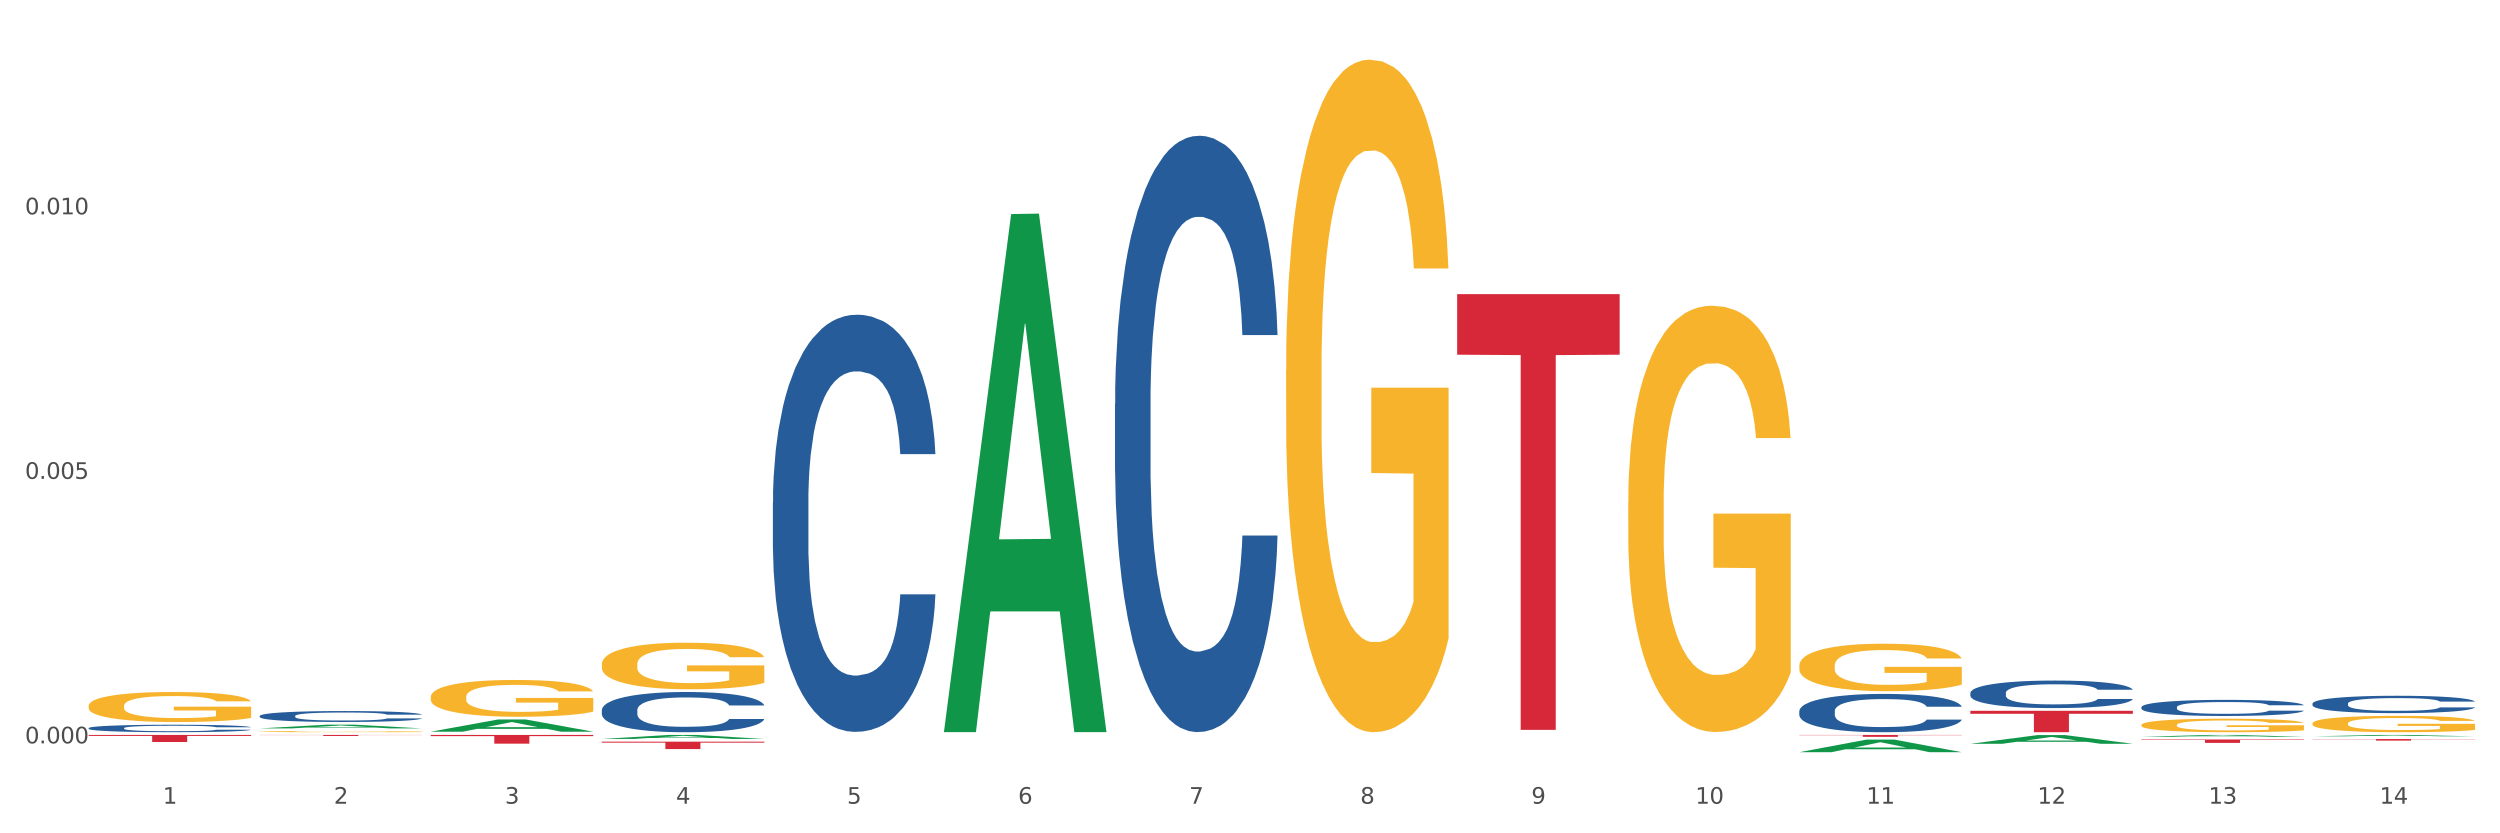 <?xml version="1.0" encoding="utf-8" standalone="no"?>
<!DOCTYPE svg PUBLIC "-//W3C//DTD SVG 1.1//EN"
  "http://www.w3.org/Graphics/SVG/1.1/DTD/svg11.dtd">
<svg xmlns:xlink="http://www.w3.org/1999/xlink" width="1080pt" height="360pt" viewBox="0 0 1080 360" xmlns="http://www.w3.org/2000/svg" version="1.1">
 <rect x="0" y="0" width="1080" height="360" fill="#333333" stroke="none"/>
 <defs>
  <style type="text/css">*{stroke-linejoin: round; stroke-linecap: butt}</style>
 </defs>
 <g id="figure_1">
  <g id="patch_1">
   <path d="M 0 360 
L 1080 360 
L 1080 0 
L 0 0 
z
" style="fill: #ffffff; stroke: #ffffff; stroke-linejoin: miter"/>
  </g>
  <g id="axes_1">
   <g id="matplotlib.axis_1">
    <g id="xtick_1">
     <g id="text_1">
      <!-- 1 -->
      <g style="fill: #4d4d4d" transform="translate(70.332 347.204) scale(0.096 -0.096)">
       <defs>
        <path id="DejaVuSans-31" d="M 794 531 
L 1825 531 
L 1825 4091 
L 703 3866 
L 703 4441 
L 1819 4666 
L 2450 4666 
L 2450 531 
L 3481 531 
L 3481 0 
L 794 0 
L 794 531 
z
" transform="scale(0.016)"/>
       </defs>
       <use xlink:href="#DejaVuSans-31"/>
      </g>
     </g>
    </g>
    <g id="xtick_2">
     <g id="text_2">
      <!-- 2 -->
      <g style="fill: #4d4d4d" transform="translate(144.233 347.204) scale(0.096 -0.096)">
       <defs>
        <path id="DejaVuSans-32" d="M 1228 531 
L 3431 531 
L 3431 0 
L 469 0 
L 469 531 
Q 828 903 1448 1529 
Q 2069 2156 2228 2338 
Q 2531 2678 2651 2914 
Q 2772 3150 2772 3378 
Q 2772 3750 2511 3984 
Q 2250 4219 1831 4219 
Q 1534 4219 1204 4116 
Q 875 4013 500 3803 
L 500 4441 
Q 881 4594 1212 4672 
Q 1544 4750 1819 4750 
Q 2544 4750 2975 4387 
Q 3406 4025 3406 3419 
Q 3406 3131 3298 2873 
Q 3191 2616 2906 2266 
Q 2828 2175 2409 1742 
Q 1991 1309 1228 531 
z
" transform="scale(0.016)"/>
       </defs>
       <use xlink:href="#DejaVuSans-32"/>
      </g>
     </g>
    </g>
    <g id="xtick_3">
     <g id="text_3">
      <!-- 3 -->
      <g style="fill: #4d4d4d" transform="translate(218.134 347.204) scale(0.096 -0.096)">
       <defs>
        <path id="DejaVuSans-33" d="M 2597 2516 
Q 3050 2419 3304 2112 
Q 3559 1806 3559 1356 
Q 3559 666 3084 287 
Q 2609 -91 1734 -91 
Q 1441 -91 1130 -33 
Q 819 25 488 141 
L 488 750 
Q 750 597 1062 519 
Q 1375 441 1716 441 
Q 2309 441 2620 675 
Q 2931 909 2931 1356 
Q 2931 1769 2642 2001 
Q 2353 2234 1838 2234 
L 1294 2234 
L 1294 2753 
L 1863 2753 
Q 2328 2753 2575 2939 
Q 2822 3125 2822 3475 
Q 2822 3834 2567 4026 
Q 2313 4219 1838 4219 
Q 1578 4219 1281 4162 
Q 984 4106 628 3988 
L 628 4550 
Q 988 4650 1302 4700 
Q 1616 4750 1894 4750 
Q 2613 4750 3031 4423 
Q 3450 4097 3450 3541 
Q 3450 3153 3228 2886 
Q 3006 2619 2597 2516 
z
" transform="scale(0.016)"/>
       </defs>
       <use xlink:href="#DejaVuSans-33"/>
      </g>
     </g>
    </g>
    <g id="xtick_4">
     <g id="text_4">
      <!-- 4 -->
      <g style="fill: #4d4d4d" transform="translate(292.034 347.204) scale(0.096 -0.096)">
       <defs>
        <path id="DejaVuSans-34" d="M 2419 4116 
L 825 1625 
L 2419 1625 
L 2419 4116 
z
M 2253 4666 
L 3047 4666 
L 3047 1625 
L 3713 1625 
L 3713 1100 
L 3047 1100 
L 3047 0 
L 2419 0 
L 2419 1100 
L 313 1100 
L 313 1709 
L 2253 4666 
z
" transform="scale(0.016)"/>
       </defs>
       <use xlink:href="#DejaVuSans-34"/>
      </g>
     </g>
    </g>
    <g id="xtick_5">
     <g id="text_5">
      <!-- 5 -->
      <g style="fill: #4d4d4d" transform="translate(365.935 347.204) scale(0.096 -0.096)">
       <defs>
        <path id="DejaVuSans-35" d="M 691 4666 
L 3169 4666 
L 3169 4134 
L 1269 4134 
L 1269 2991 
Q 1406 3038 1543 3061 
Q 1681 3084 1819 3084 
Q 2600 3084 3056 2656 
Q 3513 2228 3513 1497 
Q 3513 744 3044 326 
Q 2575 -91 1722 -91 
Q 1428 -91 1123 -41 
Q 819 9 494 109 
L 494 744 
Q 775 591 1075 516 
Q 1375 441 1709 441 
Q 2250 441 2565 725 
Q 2881 1009 2881 1497 
Q 2881 1984 2565 2268 
Q 2250 2553 1709 2553 
Q 1456 2553 1204 2497 
Q 953 2441 691 2322 
L 691 4666 
z
" transform="scale(0.016)"/>
       </defs>
       <use xlink:href="#DejaVuSans-35"/>
      </g>
     </g>
    </g>
    <g id="xtick_6">
     <g id="text_6">
      <!-- 6 -->
      <g style="fill: #4d4d4d" transform="translate(439.836 347.204) scale(0.096 -0.096)">
       <defs>
        <path id="DejaVuSans-36" d="M 2113 2584 
Q 1688 2584 1439 2293 
Q 1191 2003 1191 1497 
Q 1191 994 1439 701 
Q 1688 409 2113 409 
Q 2538 409 2786 701 
Q 3034 994 3034 1497 
Q 3034 2003 2786 2293 
Q 2538 2584 2113 2584 
z
M 3366 4563 
L 3366 3988 
Q 3128 4100 2886 4159 
Q 2644 4219 2406 4219 
Q 1781 4219 1451 3797 
Q 1122 3375 1075 2522 
Q 1259 2794 1537 2939 
Q 1816 3084 2150 3084 
Q 2853 3084 3261 2657 
Q 3669 2231 3669 1497 
Q 3669 778 3244 343 
Q 2819 -91 2113 -91 
Q 1303 -91 875 529 
Q 447 1150 447 2328 
Q 447 3434 972 4092 
Q 1497 4750 2381 4750 
Q 2619 4750 2861 4703 
Q 3103 4656 3366 4563 
z
" transform="scale(0.016)"/>
       </defs>
       <use xlink:href="#DejaVuSans-36"/>
      </g>
     </g>
    </g>
    <g id="xtick_7">
     <g id="text_7">
      <!-- 7 -->
      <g style="fill: #4d4d4d" transform="translate(513.737 347.204) scale(0.096 -0.096)">
       <defs>
        <path id="DejaVuSans-37" d="M 525 4666 
L 3525 4666 
L 3525 4397 
L 1831 0 
L 1172 0 
L 2766 4134 
L 525 4134 
L 525 4666 
z
" transform="scale(0.016)"/>
       </defs>
       <use xlink:href="#DejaVuSans-37"/>
      </g>
     </g>
    </g>
    <g id="xtick_8">
     <g id="text_8">
      <!-- 8 -->
      <g style="fill: #4d4d4d" transform="translate(587.638 347.204) scale(0.096 -0.096)">
       <defs>
        <path id="DejaVuSans-38" d="M 2034 2216 
Q 1584 2216 1326 1975 
Q 1069 1734 1069 1313 
Q 1069 891 1326 650 
Q 1584 409 2034 409 
Q 2484 409 2743 651 
Q 3003 894 3003 1313 
Q 3003 1734 2745 1975 
Q 2488 2216 2034 2216 
z
M 1403 2484 
Q 997 2584 770 2862 
Q 544 3141 544 3541 
Q 544 4100 942 4425 
Q 1341 4750 2034 4750 
Q 2731 4750 3128 4425 
Q 3525 4100 3525 3541 
Q 3525 3141 3298 2862 
Q 3072 2584 2669 2484 
Q 3125 2378 3379 2068 
Q 3634 1759 3634 1313 
Q 3634 634 3220 271 
Q 2806 -91 2034 -91 
Q 1263 -91 848 271 
Q 434 634 434 1313 
Q 434 1759 690 2068 
Q 947 2378 1403 2484 
z
M 1172 3481 
Q 1172 3119 1398 2916 
Q 1625 2713 2034 2713 
Q 2441 2713 2670 2916 
Q 2900 3119 2900 3481 
Q 2900 3844 2670 4047 
Q 2441 4250 2034 4250 
Q 1625 4250 1398 4047 
Q 1172 3844 1172 3481 
z
" transform="scale(0.016)"/>
       </defs>
       <use xlink:href="#DejaVuSans-38"/>
      </g>
     </g>
    </g>
    <g id="xtick_9">
     <g id="text_9">
      <!-- 9 -->
      <g style="fill: #4d4d4d" transform="translate(661.539 347.204) scale(0.096 -0.096)">
       <defs>
        <path id="DejaVuSans-39" d="M 703 97 
L 703 672 
Q 941 559 1184 500 
Q 1428 441 1663 441 
Q 2288 441 2617 861 
Q 2947 1281 2994 2138 
Q 2813 1869 2534 1725 
Q 2256 1581 1919 1581 
Q 1219 1581 811 2004 
Q 403 2428 403 3163 
Q 403 3881 828 4315 
Q 1253 4750 1959 4750 
Q 2769 4750 3195 4129 
Q 3622 3509 3622 2328 
Q 3622 1225 3098 567 
Q 2575 -91 1691 -91 
Q 1453 -91 1209 -44 
Q 966 3 703 97 
z
M 1959 2075 
Q 2384 2075 2632 2365 
Q 2881 2656 2881 3163 
Q 2881 3666 2632 3958 
Q 2384 4250 1959 4250 
Q 1534 4250 1286 3958 
Q 1038 3666 1038 3163 
Q 1038 2656 1286 2365 
Q 1534 2075 1959 2075 
z
" transform="scale(0.016)"/>
       </defs>
       <use xlink:href="#DejaVuSans-39"/>
      </g>
     </g>
    </g>
    <g id="xtick_10">
     <g id="text_10">
      <!-- 10 -->
      <g style="fill: #4d4d4d" transform="translate(732.386 347.204) scale(0.096 -0.096)">
       <defs>
        <path id="DejaVuSans-30" d="M 2034 4250 
Q 1547 4250 1301 3770 
Q 1056 3291 1056 2328 
Q 1056 1369 1301 889 
Q 1547 409 2034 409 
Q 2525 409 2770 889 
Q 3016 1369 3016 2328 
Q 3016 3291 2770 3770 
Q 2525 4250 2034 4250 
z
M 2034 4750 
Q 2819 4750 3233 4129 
Q 3647 3509 3647 2328 
Q 3647 1150 3233 529 
Q 2819 -91 2034 -91 
Q 1250 -91 836 529 
Q 422 1150 422 2328 
Q 422 3509 836 4129 
Q 1250 4750 2034 4750 
z
" transform="scale(0.016)"/>
       </defs>
       <use xlink:href="#DejaVuSans-31"/>
       <use xlink:href="#DejaVuSans-30" transform="translate(63.623 0)"/>
      </g>
     </g>
    </g>
    <g id="xtick_11">
     <g id="text_11">
      <!-- 11 -->
      <g style="fill: #4d4d4d" transform="translate(806.287 347.204) scale(0.096 -0.096)">
       <use xlink:href="#DejaVuSans-31"/>
       <use xlink:href="#DejaVuSans-31" transform="translate(63.623 0)"/>
      </g>
     </g>
    </g>
    <g id="xtick_12">
     <g id="text_12">
      <!-- 12 -->
      <g style="fill: #4d4d4d" transform="translate(880.187 347.204) scale(0.096 -0.096)">
       <use xlink:href="#DejaVuSans-31"/>
       <use xlink:href="#DejaVuSans-32" transform="translate(63.623 0)"/>
      </g>
     </g>
    </g>
    <g id="xtick_13">
     <g id="text_13">
      <!-- 13 -->
      <g style="fill: #4d4d4d" transform="translate(954.088 347.204) scale(0.096 -0.096)">
       <use xlink:href="#DejaVuSans-31"/>
       <use xlink:href="#DejaVuSans-33" transform="translate(63.623 0)"/>
      </g>
     </g>
    </g>
    <g id="xtick_14">
     <g id="text_14">
      <!-- 14 -->
      <g style="fill: #4d4d4d" transform="translate(1027.989 347.204) scale(0.096 -0.096)">
       <use xlink:href="#DejaVuSans-31"/>
       <use xlink:href="#DejaVuSans-34" transform="translate(63.623 0)"/>
      </g>
     </g>
    </g>
    <g id="xtick_15"/>
    <g id="xtick_16"/>
    <g id="xtick_17"/>
    <g id="xtick_18"/>
    <g id="xtick_19"/>
    <g id="xtick_20"/>
    <g id="xtick_21"/>
    <g id="xtick_22"/>
    <g id="xtick_23"/>
    <g id="xtick_24"/>
    <g id="xtick_25"/>
    <g id="xtick_26"/>
    <g id="xtick_27"/>
   </g>
   <g id="matplotlib.axis_2">
    <g id="ytick_1">
     <g id="text_15">
      <!-- 0.000 -->
      <g style="fill: #4d4d4d" transform="translate(10.8 321.137) scale(0.096 -0.096)">
       <defs>
        <path id="DejaVuSans-2e" d="M 684 794 
L 1344 794 
L 1344 0 
L 684 0 
L 684 794 
z
" transform="scale(0.016)"/>
       </defs>
       <use xlink:href="#DejaVuSans-30"/>
       <use xlink:href="#DejaVuSans-2e" transform="translate(63.623 0)"/>
       <use xlink:href="#DejaVuSans-30" transform="translate(95.41 0)"/>
       <use xlink:href="#DejaVuSans-30" transform="translate(159.033 0)"/>
       <use xlink:href="#DejaVuSans-30" transform="translate(222.656 0)"/>
      </g>
     </g>
    </g>
    <g id="ytick_2">
     <g id="text_16">
      <!-- 0.005 -->
      <g style="fill: #4d4d4d" transform="translate(10.8 206.865) scale(0.096 -0.096)">
       <use xlink:href="#DejaVuSans-30"/>
       <use xlink:href="#DejaVuSans-2e" transform="translate(63.623 0)"/>
       <use xlink:href="#DejaVuSans-30" transform="translate(95.41 0)"/>
       <use xlink:href="#DejaVuSans-30" transform="translate(159.033 0)"/>
       <use xlink:href="#DejaVuSans-35" transform="translate(222.656 0)"/>
      </g>
     </g>
    </g>
    <g id="ytick_3">
     <g id="text_17">
      <!-- 0.010 -->
      <g style="fill: #4d4d4d" transform="translate(10.8 92.593) scale(0.096 -0.096)">
       <use xlink:href="#DejaVuSans-30"/>
       <use xlink:href="#DejaVuSans-2e" transform="translate(63.623 0)"/>
       <use xlink:href="#DejaVuSans-30" transform="translate(95.41 0)"/>
       <use xlink:href="#DejaVuSans-31" transform="translate(159.033 0)"/>
       <use xlink:href="#DejaVuSans-30" transform="translate(222.656 0)"/>
      </g>
     </g>
    </g>
    <g id="ytick_4"/>
    <g id="ytick_5"/>
    <g id="ytick_6"/>
   </g>
   <g id="PolyCollection_1">
    <path d="M 112.184 314.671 
L 112.256 314.67 
L 141.207 313.061 
L 153.222 313.059 
L 182.39 314.674 
L 168.493 314.674 
L 162.196 314.298 
L 132.305 314.298 
L 132.088 314.304 
L 126.008 314.674 
L 112.184 314.674 
L 112.184 314.671 
L 136.068 314.074 
L 158.433 314.072 
L 147.359 313.404 
L 147.214 313.4 
L 147.07 313.405 
L 135.996 314.072 
L 136.068 314.074 
L 112.184 314.671 
z
" clip-path="url(#p4afcfb2a17)" style="fill: #109648"/>
    <path d="M 851.192 307.063 
L 921.398 307.063 
L 921.398 308.35 
L 893.782 308.359 
L 893.782 316.323 
L 878.643 316.323 
L 878.643 308.359 
L 851.192 308.35 
L 851.192 307.072 
L 851.192 307.063 
z
" clip-path="url(#p4afcfb2a17)" style="fill: #d62839"/>
    <path d="M 777.292 317.49 
L 847.497 317.49 
L 847.497 317.608 
L 819.881 317.609 
L 819.881 318.339 
L 804.742 318.339 
L 804.742 317.609 
L 777.292 317.608 
L 777.292 317.491 
L 777.292 317.49 
z
" clip-path="url(#p4afcfb2a17)" style="fill: #d62839"/>
    <path d="M 629.49 127.069 
L 699.696 127.069 
L 699.696 153.227 
L 672.079 153.404 
L 672.079 315.307 
L 656.94 315.307 
L 656.94 153.404 
L 629.49 153.227 
L 629.49 127.245 
L 629.49 127.069 
z
" clip-path="url(#p4afcfb2a17)" style="fill: #d62839"/>
    <path d="M 259.986 320.394 
L 330.191 320.394 
L 330.191 320.84 
L 302.575 320.843 
L 302.575 323.607 
L 287.436 323.607 
L 287.436 320.843 
L 259.986 320.84 
L 259.986 320.397 
L 259.986 320.394 
z
" clip-path="url(#p4afcfb2a17)" style="fill: #d62839"/>
    <path d="M 186.085 317.49 
L 256.291 317.49 
L 256.291 318.015 
L 228.674 318.019 
L 228.674 321.27 
L 213.535 321.27 
L 213.535 318.019 
L 186.085 318.015 
L 186.085 317.494 
L 186.085 317.49 
z
" clip-path="url(#p4afcfb2a17)" style="fill: #d62839"/>
    <path d="M 112.184 317.49 
L 182.39 317.49 
L 182.39 317.553 
L 154.773 317.554 
L 154.773 317.946 
L 139.634 317.946 
L 139.634 317.554 
L 112.184 317.553 
L 112.184 317.491 
L 112.184 317.49 
z
" clip-path="url(#p4afcfb2a17)" style="fill: #d62839"/>
    <path d="M 38.283 317.49 
L 108.489 317.49 
L 108.489 317.913 
L 80.872 317.916 
L 80.872 320.537 
L 65.733 320.537 
L 65.733 317.916 
L 38.283 317.913 
L 38.283 317.493 
L 38.283 317.49 
z
" clip-path="url(#p4afcfb2a17)" style="fill: #d62839"/>
    <path d="M 38.283 314.535 
L 38.366 314.532 
L 38.366 314.45 
L 38.615 314.338 
L 39.528 314.132 
L 40.69 313.977 
L 42.681 313.795 
L 43.76 313.719 
L 45.171 313.633 
L 48.075 313.495 
L 51.395 313.378 
L 53.718 313.313 
L 55.461 313.272 
L 59.361 313.199 
L 61.602 313.167 
L 63.926 313.14 
L 65.917 313.123 
L 69.237 313.102 
L 71.892 313.093 
L 74.963 313.09 
L 77.535 313.093 
L 80.938 313.105 
L 85.917 313.14 
L 87.825 313.161 
L 90.398 313.196 
L 93.053 313.243 
L 95.211 313.29 
L 97.701 313.357 
L 100.273 313.446 
L 102.763 313.557 
L 104.506 313.66 
L 105.916 313.768 
L 107.161 313.901 
L 108.074 314.044 
L 108.489 314.165 
L 93.302 314.165 
L 92.888 314.056 
L 92.058 313.939 
L 91.228 313.859 
L 90.315 313.795 
L 88.904 313.721 
L 87.659 313.675 
L 85.585 313.619 
L 83.676 313.583 
L 82.099 313.563 
L 80.191 313.545 
L 76.124 313.528 
L 73.22 313.528 
L 71.394 313.534 
L 69.154 313.548 
L 67.245 313.569 
L 65.004 313.604 
L 63.262 313.642 
L 61.519 313.692 
L 60.523 313.727 
L 59.029 313.792 
L 58.034 313.845 
L 56.706 313.936 
L 55.959 314 
L 54.631 314.168 
L 54.05 314.291 
L 53.801 314.376 
L 53.635 314.47 
L 53.635 314.928 
L 54.133 315.134 
L 54.548 315.222 
L 55.212 315.322 
L 56.457 315.451 
L 58.283 315.577 
L 60.191 315.668 
L 61.768 315.724 
L 63.262 315.765 
L 64.755 315.797 
L 66.581 315.826 
L 68.075 315.844 
L 70.315 315.862 
L 72.971 315.871 
L 75.046 315.871 
L 79.278 315.856 
L 81.187 315.841 
L 83.012 315.821 
L 85.004 315.788 
L 86.581 315.753 
L 87.493 315.727 
L 88.987 315.671 
L 90.149 315.612 
L 91.145 315.545 
L 91.809 315.486 
L 92.556 315.398 
L 93.136 315.298 
L 93.302 315.245 
L 108.489 315.245 
L 108.157 315.351 
L 107.576 315.454 
L 106.414 315.592 
L 105.501 315.671 
L 104.091 315.768 
L 102.597 315.85 
L 100.522 315.941 
L 98.614 316.009 
L 96.622 316.067 
L 94.464 316.12 
L 90.564 316.193 
L 89.153 316.214 
L 86.166 316.249 
L 83.842 316.27 
L 80.44 316.29 
L 76.954 316.302 
L 73.303 316.305 
L 70.066 316.299 
L 66.498 316.282 
L 64.257 316.264 
L 61.768 316.238 
L 58.863 316.196 
L 56.125 316.146 
L 53.552 316.088 
L 51.146 316.02 
L 48.905 315.944 
L 46.001 315.818 
L 43.843 315.694 
L 42.266 315.58 
L 41.187 315.483 
L 40.109 315.36 
L 39.528 315.275 
L 38.615 315.069 
L 38.283 314.878 
L 38.283 314.535 
z
" clip-path="url(#p4afcfb2a17)" style="fill: #255c99"/>
    <path d="M 112.184 309.29 
L 112.267 309.285 
L 112.267 309.165 
L 112.516 309.001 
L 113.429 308.698 
L 114.59 308.47 
L 116.582 308.202 
L 117.661 308.09 
L 119.072 307.965 
L 121.976 307.762 
L 125.296 307.589 
L 127.619 307.494 
L 129.362 307.434 
L 133.262 307.326 
L 135.503 307.278 
L 137.826 307.24 
L 139.818 307.214 
L 143.137 307.183 
L 145.793 307.171 
L 148.863 307.166 
L 151.436 307.171 
L 154.838 307.188 
L 159.818 307.24 
L 161.726 307.27 
L 164.299 307.322 
L 166.954 307.391 
L 169.112 307.46 
L 171.602 307.559 
L 174.174 307.688 
L 176.664 307.852 
L 178.406 308.004 
L 179.817 308.163 
L 181.062 308.357 
L 181.975 308.569 
L 182.39 308.746 
L 167.203 308.746 
L 166.788 308.586 
L 165.959 308.414 
L 165.129 308.297 
L 164.216 308.202 
L 162.805 308.094 
L 161.56 308.025 
L 159.486 307.943 
L 157.577 307.891 
L 156 307.861 
L 154.092 307.835 
L 150.025 307.809 
L 147.121 307.809 
L 145.295 307.818 
L 143.055 307.84 
L 141.146 307.87 
L 138.905 307.922 
L 137.163 307.978 
L 135.42 308.051 
L 134.424 308.103 
L 132.93 308.198 
L 131.934 308.275 
L 130.607 308.409 
L 129.86 308.504 
L 128.532 308.75 
L 127.951 308.932 
L 127.702 309.057 
L 127.536 309.195 
L 127.536 309.868 
L 128.034 310.17 
L 128.449 310.3 
L 129.113 310.447 
L 130.358 310.636 
L 132.183 310.822 
L 134.092 310.956 
L 135.669 311.038 
L 137.163 311.098 
L 138.656 311.146 
L 140.482 311.189 
L 141.976 311.215 
L 144.216 311.241 
L 146.872 311.254 
L 148.946 311.254 
L 153.179 311.232 
L 155.087 311.21 
L 156.913 311.18 
L 158.905 311.133 
L 160.481 311.081 
L 161.394 311.042 
L 162.888 310.96 
L 164.05 310.874 
L 165.046 310.775 
L 165.71 310.688 
L 166.456 310.559 
L 167.037 310.412 
L 167.203 310.334 
L 182.39 310.334 
L 182.058 310.49 
L 181.477 310.641 
L 180.315 310.844 
L 179.402 310.96 
L 177.991 311.103 
L 176.498 311.223 
L 174.423 311.357 
L 172.514 311.457 
L 170.523 311.543 
L 168.365 311.621 
L 164.465 311.728 
L 163.054 311.759 
L 160.067 311.81 
L 157.743 311.841 
L 154.341 311.871 
L 150.855 311.888 
L 147.204 311.892 
L 143.967 311.884 
L 140.399 311.858 
L 138.158 311.832 
L 135.669 311.793 
L 132.764 311.733 
L 130.026 311.659 
L 127.453 311.573 
L 125.047 311.474 
L 122.806 311.362 
L 119.902 311.176 
L 117.744 310.995 
L 116.167 310.826 
L 115.088 310.684 
L 114.01 310.503 
L 113.429 310.377 
L 112.516 310.075 
L 112.184 309.795 
L 112.184 309.29 
z
" clip-path="url(#p4afcfb2a17)" style="fill: #255c99"/>
    <path d="M 259.986 306.753 
L 260.069 306.737 
L 260.069 306.293 
L 260.318 305.69 
L 261.23 304.579 
L 262.392 303.738 
L 264.384 302.754 
L 265.463 302.341 
L 266.873 301.881 
L 269.778 301.135 
L 273.097 300.5 
L 275.421 300.151 
L 277.164 299.929 
L 281.064 299.532 
L 283.305 299.357 
L 285.628 299.214 
L 287.62 299.119 
L 290.939 299.008 
L 293.595 298.96 
L 296.665 298.945 
L 299.238 298.96 
L 302.64 299.024 
L 307.619 299.214 
L 309.528 299.325 
L 312.101 299.516 
L 314.756 299.77 
L 316.914 300.024 
L 319.403 300.389 
L 321.976 300.865 
L 324.465 301.468 
L 326.208 302.023 
L 327.619 302.611 
L 328.864 303.325 
L 329.776 304.103 
L 330.191 304.753 
L 315.005 304.753 
L 314.59 304.166 
L 313.76 303.531 
L 312.93 303.103 
L 312.018 302.754 
L 310.607 302.357 
L 309.362 302.103 
L 307.287 301.801 
L 305.379 301.611 
L 303.802 301.5 
L 301.893 301.405 
L 297.827 301.309 
L 294.923 301.309 
L 293.097 301.341 
L 290.856 301.42 
L 288.948 301.531 
L 286.707 301.722 
L 284.964 301.928 
L 283.222 302.198 
L 282.226 302.389 
L 280.732 302.738 
L 279.736 303.023 
L 278.408 303.515 
L 277.662 303.865 
L 276.334 304.769 
L 275.753 305.436 
L 275.504 305.896 
L 275.338 306.404 
L 275.338 308.88 
L 275.836 309.991 
L 276.251 310.467 
L 276.915 311.006 
L 278.159 311.705 
L 279.985 312.387 
L 281.894 312.879 
L 283.471 313.181 
L 284.964 313.403 
L 286.458 313.577 
L 288.284 313.736 
L 289.777 313.831 
L 292.018 313.927 
L 294.674 313.974 
L 296.748 313.974 
L 300.98 313.895 
L 302.889 313.816 
L 304.715 313.704 
L 306.706 313.53 
L 308.283 313.339 
L 309.196 313.197 
L 310.69 312.895 
L 311.852 312.578 
L 312.847 312.213 
L 313.511 311.895 
L 314.258 311.419 
L 314.839 310.879 
L 315.005 310.594 
L 330.191 310.594 
L 329.859 311.165 
L 329.279 311.721 
L 328.117 312.467 
L 327.204 312.895 
L 325.793 313.419 
L 324.299 313.863 
L 322.225 314.355 
L 320.316 314.72 
L 318.324 315.038 
L 316.167 315.323 
L 312.267 315.72 
L 310.856 315.831 
L 307.868 316.022 
L 305.545 316.133 
L 302.142 316.244 
L 298.657 316.307 
L 295.006 316.323 
L 291.769 316.291 
L 288.201 316.196 
L 285.96 316.101 
L 283.471 315.958 
L 280.566 315.736 
L 277.827 315.466 
L 275.255 315.149 
L 272.848 314.784 
L 270.608 314.371 
L 267.703 313.689 
L 265.546 313.022 
L 263.969 312.403 
L 262.89 311.879 
L 261.811 311.213 
L 261.23 310.752 
L 260.318 309.642 
L 259.986 308.61 
L 259.986 306.753 
z
" clip-path="url(#p4afcfb2a17)" style="fill: #255c99"/>
    <path d="M 333.886 216.929 
L 333.969 216.765 
L 333.969 212.156 
L 334.218 205.902 
L 335.131 194.381 
L 336.293 185.657 
L 338.285 175.453 
L 339.363 171.174 
L 340.774 166.401 
L 343.679 158.665 
L 346.998 152.081 
L 349.322 148.46 
L 351.064 146.156 
L 354.965 142.041 
L 357.205 140.231 
L 359.529 138.75 
L 361.521 137.762 
L 364.84 136.61 
L 367.496 136.116 
L 370.566 135.952 
L 373.139 136.116 
L 376.541 136.775 
L 381.52 138.75 
L 383.429 139.902 
L 386.001 141.877 
L 388.657 144.51 
L 390.815 147.144 
L 393.304 150.929 
L 395.877 155.867 
L 398.366 162.121 
L 400.109 167.882 
L 401.52 173.972 
L 402.764 181.378 
L 403.677 189.443 
L 404.092 196.191 
L 388.906 196.191 
L 388.491 190.101 
L 387.661 183.518 
L 386.831 179.074 
L 385.918 175.453 
L 384.508 171.338 
L 383.263 168.705 
L 381.188 165.578 
L 379.28 163.603 
L 377.703 162.45 
L 375.794 161.463 
L 371.728 160.475 
L 368.823 160.475 
L 366.998 160.805 
L 364.757 161.627 
L 362.848 162.78 
L 360.608 164.755 
L 358.865 166.894 
L 357.122 169.692 
L 356.127 171.667 
L 354.633 175.288 
L 353.637 178.251 
L 352.309 183.353 
L 351.562 186.974 
L 350.235 196.356 
L 349.654 203.268 
L 349.405 208.042 
L 349.239 213.308 
L 349.239 238.984 
L 349.737 250.506 
L 350.152 255.443 
L 350.816 261.039 
L 352.06 268.281 
L 353.886 275.359 
L 355.795 280.461 
L 357.371 283.588 
L 358.865 285.892 
L 360.359 287.703 
L 362.185 289.349 
L 363.678 290.336 
L 365.919 291.324 
L 368.574 291.817 
L 370.649 291.817 
L 374.881 290.994 
L 376.79 290.172 
L 378.616 289.019 
L 380.607 287.209 
L 382.184 285.234 
L 383.097 283.753 
L 384.591 280.625 
L 385.752 277.334 
L 386.748 273.548 
L 387.412 270.256 
L 388.159 265.319 
L 388.74 259.723 
L 388.906 256.76 
L 404.092 256.76 
L 403.76 262.685 
L 403.179 268.446 
L 402.018 276.181 
L 401.105 280.625 
L 399.694 286.057 
L 398.2 290.665 
L 396.126 295.768 
L 394.217 299.553 
L 392.225 302.845 
L 390.068 305.807 
L 386.167 309.922 
L 384.757 311.074 
L 381.769 313.049 
L 379.446 314.202 
L 376.043 315.354 
L 372.558 316.012 
L 368.906 316.177 
L 365.67 315.847 
L 362.102 314.86 
L 359.861 313.872 
L 357.371 312.391 
L 354.467 310.087 
L 351.728 307.289 
L 349.156 303.997 
L 346.749 300.211 
L 344.509 295.932 
L 341.604 288.855 
L 339.446 281.942 
L 337.87 275.523 
L 336.791 270.092 
L 335.712 263.179 
L 335.131 258.406 
L 334.218 246.885 
L 333.886 236.186 
L 333.886 216.929 
z
" clip-path="url(#p4afcfb2a17)" style="fill: #255c99"/>
    <path d="M 925.093 319.46 
L 995.299 319.46 
L 995.299 319.664 
L 967.683 319.665 
L 967.683 320.927 
L 952.543 320.927 
L 952.543 319.665 
L 925.093 319.664 
L 925.093 319.461 
L 925.093 319.46 
z
" clip-path="url(#p4afcfb2a17)" style="fill: #d62839"/>
    <path d="M 481.688 174.403 
L 481.771 174.167 
L 481.771 167.58 
L 482.02 158.639 
L 482.933 142.169 
L 484.095 129.7 
L 486.086 115.113 
L 487.165 108.995 
L 488.576 102.172 
L 491.48 91.114 
L 494.8 81.703 
L 497.123 76.527 
L 498.866 73.233 
L 502.767 67.351 
L 505.007 64.763 
L 507.331 62.646 
L 509.322 61.234 
L 512.642 59.587 
L 515.297 58.881 
L 518.368 58.646 
L 520.94 58.881 
L 524.343 59.822 
L 529.322 62.646 
L 531.231 64.292 
L 533.803 67.116 
L 536.459 70.88 
L 538.616 74.645 
L 541.106 80.056 
L 543.678 87.114 
L 546.168 96.055 
L 547.911 104.29 
L 549.321 112.995 
L 550.566 123.583 
L 551.479 135.111 
L 551.894 144.758 
L 536.708 144.758 
L 536.293 136.052 
L 535.463 126.641 
L 534.633 120.289 
L 533.72 115.113 
L 532.309 109.231 
L 531.065 105.466 
L 528.99 100.996 
L 527.081 98.173 
L 525.505 96.526 
L 523.596 95.114 
L 519.53 93.702 
L 516.625 93.702 
L 514.799 94.173 
L 512.559 95.349 
L 510.65 96.996 
L 508.41 99.819 
L 506.667 102.878 
L 504.924 106.878 
L 503.928 109.701 
L 502.435 114.877 
L 501.439 119.112 
L 500.111 126.406 
L 499.364 131.582 
L 498.036 144.993 
L 497.455 154.875 
L 497.206 161.698 
L 497.04 169.226 
L 497.04 205.93 
L 497.538 222.399 
L 497.953 229.458 
L 498.617 237.457 
L 499.862 247.809 
L 501.688 257.926 
L 503.596 265.22 
L 505.173 269.69 
L 506.667 272.984 
L 508.161 275.572 
L 509.986 277.925 
L 511.48 279.337 
L 513.721 280.748 
L 516.376 281.454 
L 518.451 281.454 
L 522.683 280.278 
L 524.592 279.101 
L 526.417 277.454 
L 528.409 274.866 
L 529.986 272.043 
L 530.899 269.925 
L 532.392 265.455 
L 533.554 260.75 
L 534.55 255.338 
L 535.214 250.633 
L 535.961 243.574 
L 536.542 235.575 
L 536.708 231.34 
L 551.894 231.34 
L 551.562 239.81 
L 550.981 248.045 
L 549.819 259.103 
L 548.906 265.455 
L 547.496 273.219 
L 546.002 279.807 
L 543.927 287.101 
L 542.019 292.512 
L 540.027 297.218 
L 537.869 301.453 
L 533.969 307.335 
L 532.558 308.982 
L 529.571 311.805 
L 527.247 313.452 
L 523.845 315.099 
L 520.359 316.04 
L 516.708 316.275 
L 513.472 315.805 
L 509.903 314.393 
L 507.663 312.981 
L 505.173 310.864 
L 502.269 307.57 
L 499.53 303.57 
L 496.958 298.865 
L 494.551 293.453 
L 492.31 287.336 
L 489.406 277.219 
L 487.248 267.337 
L 485.671 258.162 
L 484.593 250.397 
L 483.514 240.516 
L 482.933 233.693 
L 482.02 217.223 
L 481.688 201.93 
L 481.688 174.403 
z
" clip-path="url(#p4afcfb2a17)" style="fill: #255c99"/>
    <path d="M 851.192 299.347 
L 851.275 299.336 
L 851.275 299.032 
L 851.524 298.619 
L 852.437 297.858 
L 853.599 297.283 
L 855.591 296.609 
L 856.67 296.327 
L 858.08 296.012 
L 860.985 295.502 
L 864.304 295.067 
L 866.628 294.828 
L 868.37 294.676 
L 872.271 294.405 
L 874.511 294.285 
L 876.835 294.187 
L 878.827 294.122 
L 882.146 294.046 
L 884.802 294.013 
L 887.872 294.003 
L 890.445 294.013 
L 893.847 294.057 
L 898.826 294.187 
L 900.735 294.263 
L 903.307 294.394 
L 905.963 294.567 
L 908.121 294.741 
L 910.61 294.991 
L 913.183 295.317 
L 915.672 295.73 
L 917.415 296.11 
L 918.826 296.512 
L 920.071 297 
L 920.983 297.533 
L 921.398 297.978 
L 906.212 297.978 
L 905.797 297.576 
L 904.967 297.142 
L 904.137 296.848 
L 903.224 296.609 
L 901.814 296.338 
L 900.569 296.164 
L 898.494 295.958 
L 896.586 295.827 
L 895.009 295.751 
L 893.1 295.686 
L 889.034 295.621 
L 886.129 295.621 
L 884.304 295.643 
L 882.063 295.697 
L 880.154 295.773 
L 877.914 295.903 
L 876.171 296.045 
L 874.428 296.229 
L 873.433 296.36 
L 871.939 296.599 
L 870.943 296.794 
L 869.615 297.131 
L 868.868 297.37 
L 867.541 297.989 
L 866.96 298.445 
L 866.711 298.76 
L 866.545 299.108 
L 866.545 300.802 
L 867.043 301.562 
L 867.458 301.888 
L 868.122 302.257 
L 869.366 302.735 
L 871.192 303.202 
L 873.101 303.539 
L 874.677 303.745 
L 876.171 303.898 
L 877.665 304.017 
L 879.491 304.126 
L 880.984 304.191 
L 883.225 304.256 
L 885.88 304.289 
L 887.955 304.289 
L 892.187 304.234 
L 894.096 304.18 
L 895.922 304.104 
L 897.913 303.984 
L 899.49 303.854 
L 900.403 303.756 
L 901.897 303.55 
L 903.058 303.333 
L 904.054 303.083 
L 904.718 302.866 
L 905.465 302.54 
L 906.046 302.171 
L 906.212 301.975 
L 921.398 301.975 
L 921.066 302.366 
L 920.485 302.746 
L 919.324 303.257 
L 918.411 303.55 
L 917 303.908 
L 915.506 304.213 
L 913.432 304.549 
L 911.523 304.799 
L 909.531 305.016 
L 907.374 305.212 
L 903.473 305.483 
L 902.063 305.559 
L 899.075 305.69 
L 896.752 305.766 
L 893.349 305.842 
L 889.864 305.885 
L 886.212 305.896 
L 882.976 305.874 
L 879.408 305.809 
L 877.167 305.744 
L 874.677 305.646 
L 871.773 305.494 
L 869.034 305.31 
L 866.462 305.092 
L 864.055 304.843 
L 861.815 304.56 
L 858.91 304.093 
L 856.752 303.637 
L 855.176 303.213 
L 854.097 302.855 
L 853.018 302.399 
L 852.437 302.084 
L 851.524 301.323 
L 851.192 300.617 
L 851.192 299.347 
z
" clip-path="url(#p4afcfb2a17)" style="fill: #255c99"/>
    <path d="M 925.093 305.468 
L 925.176 305.461 
L 925.176 305.283 
L 925.425 305.041 
L 926.338 304.596 
L 927.5 304.259 
L 929.492 303.864 
L 930.57 303.699 
L 931.981 303.514 
L 934.886 303.215 
L 938.205 302.961 
L 940.529 302.821 
L 942.271 302.732 
L 946.172 302.572 
L 948.412 302.502 
L 950.736 302.445 
L 952.728 302.407 
L 956.047 302.362 
L 958.702 302.343 
L 961.773 302.337 
L 964.346 302.343 
L 967.748 302.369 
L 972.727 302.445 
L 974.636 302.49 
L 977.208 302.566 
L 979.864 302.668 
L 982.021 302.77 
L 984.511 302.916 
L 987.084 303.107 
L 989.573 303.349 
L 991.316 303.571 
L 992.727 303.807 
L 993.971 304.093 
L 994.884 304.405 
L 995.299 304.666 
L 980.113 304.666 
L 979.698 304.431 
L 978.868 304.176 
L 978.038 304.004 
L 977.125 303.864 
L 975.715 303.705 
L 974.47 303.603 
L 972.395 303.482 
L 970.486 303.406 
L 968.91 303.362 
L 967.001 303.323 
L 962.935 303.285 
L 960.03 303.285 
L 958.205 303.298 
L 955.964 303.33 
L 954.055 303.374 
L 951.815 303.451 
L 950.072 303.533 
L 948.329 303.641 
L 947.333 303.718 
L 945.84 303.858 
L 944.844 303.972 
L 943.516 304.17 
L 942.769 304.31 
L 941.441 304.672 
L 940.861 304.94 
L 940.612 305.124 
L 940.446 305.328 
L 940.446 306.32 
L 940.944 306.766 
L 941.359 306.957 
L 942.022 307.173 
L 943.267 307.453 
L 945.093 307.727 
L 947.002 307.924 
L 948.578 308.045 
L 950.072 308.134 
L 951.566 308.204 
L 953.391 308.268 
L 954.885 308.306 
L 957.126 308.344 
L 959.781 308.363 
L 961.856 308.363 
L 966.088 308.331 
L 967.997 308.299 
L 969.823 308.255 
L 971.814 308.185 
L 973.391 308.109 
L 974.304 308.051 
L 975.798 307.93 
L 976.959 307.803 
L 977.955 307.657 
L 978.619 307.53 
L 979.366 307.339 
L 979.947 307.122 
L 980.113 307.008 
L 995.299 307.008 
L 994.967 307.237 
L 994.386 307.46 
L 993.225 307.759 
L 992.312 307.93 
L 990.901 308.14 
L 989.407 308.319 
L 987.333 308.516 
L 985.424 308.662 
L 983.432 308.789 
L 981.275 308.904 
L 977.374 309.063 
L 975.963 309.108 
L 972.976 309.184 
L 970.652 309.229 
L 967.25 309.273 
L 963.765 309.299 
L 960.113 309.305 
L 956.877 309.292 
L 953.308 309.254 
L 951.068 309.216 
L 948.578 309.159 
L 945.674 309.069 
L 942.935 308.961 
L 940.363 308.834 
L 937.956 308.688 
L 935.715 308.522 
L 932.811 308.249 
L 930.653 307.981 
L 929.077 307.733 
L 927.998 307.523 
L 926.919 307.256 
L 926.338 307.071 
L 925.425 306.626 
L 925.093 306.212 
L 925.093 305.468 
z
" clip-path="url(#p4afcfb2a17)" style="fill: #255c99"/>
    <path d="M 998.994 303.942 
L 999.077 303.935 
L 999.077 303.743 
L 999.326 303.482 
L 1000.239 303.003 
L 1001.401 302.639 
L 1003.392 302.214 
L 1004.471 302.036 
L 1005.882 301.837 
L 1008.786 301.515 
L 1012.106 301.241 
L 1014.43 301.09 
L 1016.172 300.994 
L 1020.073 300.823 
L 1022.313 300.747 
L 1024.637 300.686 
L 1026.628 300.644 
L 1029.948 300.596 
L 1032.603 300.576 
L 1035.674 300.569 
L 1038.246 300.576 
L 1041.649 300.603 
L 1046.628 300.686 
L 1048.537 300.733 
L 1051.109 300.816 
L 1053.765 300.925 
L 1055.922 301.035 
L 1058.412 301.193 
L 1060.984 301.398 
L 1063.474 301.659 
L 1065.217 301.899 
L 1066.627 302.153 
L 1067.872 302.461 
L 1068.785 302.797 
L 1069.2 303.078 
L 1054.014 303.078 
L 1053.599 302.824 
L 1052.769 302.55 
L 1051.939 302.365 
L 1051.026 302.214 
L 1049.615 302.043 
L 1048.371 301.933 
L 1046.296 301.803 
L 1044.387 301.721 
L 1042.811 301.673 
L 1040.902 301.632 
L 1036.836 301.59 
L 1033.931 301.59 
L 1032.105 301.604 
L 1029.865 301.638 
L 1027.956 301.686 
L 1025.716 301.769 
L 1023.973 301.858 
L 1022.23 301.974 
L 1021.234 302.057 
L 1019.741 302.207 
L 1018.745 302.331 
L 1017.417 302.543 
L 1016.67 302.694 
L 1015.342 303.085 
L 1014.761 303.373 
L 1014.512 303.572 
L 1014.347 303.791 
L 1014.347 304.86 
L 1014.844 305.34 
L 1015.259 305.546 
L 1015.923 305.779 
L 1017.168 306.081 
L 1018.994 306.375 
L 1020.902 306.588 
L 1022.479 306.718 
L 1023.973 306.814 
L 1025.467 306.889 
L 1027.292 306.958 
L 1028.786 306.999 
L 1031.027 307.04 
L 1033.682 307.061 
L 1035.757 307.061 
L 1039.989 307.027 
L 1041.898 306.992 
L 1043.723 306.944 
L 1045.715 306.869 
L 1047.292 306.787 
L 1048.205 306.725 
L 1049.698 306.595 
L 1050.86 306.458 
L 1051.856 306.3 
L 1052.52 306.163 
L 1053.267 305.957 
L 1053.848 305.724 
L 1054.014 305.601 
L 1069.2 305.601 
L 1068.868 305.847 
L 1068.287 306.087 
L 1067.125 306.41 
L 1066.213 306.595 
L 1064.802 306.821 
L 1063.308 307.013 
L 1061.233 307.225 
L 1059.325 307.383 
L 1057.333 307.52 
L 1055.175 307.643 
L 1051.275 307.815 
L 1049.864 307.863 
L 1046.877 307.945 
L 1044.553 307.993 
L 1041.151 308.041 
L 1037.665 308.069 
L 1034.014 308.075 
L 1030.778 308.062 
L 1027.209 308.021 
L 1024.969 307.979 
L 1022.479 307.918 
L 1019.575 307.822 
L 1016.836 307.705 
L 1014.264 307.568 
L 1011.857 307.41 
L 1009.616 307.232 
L 1006.712 306.937 
L 1004.554 306.649 
L 1002.977 306.382 
L 1001.899 306.156 
L 1000.82 305.868 
L 1000.239 305.669 
L 999.326 305.189 
L 998.994 304.744 
L 998.994 303.942 
z
" clip-path="url(#p4afcfb2a17)" style="fill: #255c99"/>
    <path d="M 998.994 312.514 
L 999.077 312.508 
L 999.077 312.275 
L 999.243 312.075 
L 1000.072 311.59 
L 1001.315 311.189 
L 1002.227 310.975 
L 1003.139 310.801 
L 1004.216 310.626 
L 1005.542 310.445 
L 1007.946 310.18 
L 1009.438 310.044 
L 1011.262 309.902 
L 1014.577 309.695 
L 1016.981 309.579 
L 1019.467 309.482 
L 1023.529 309.365 
L 1026.181 309.313 
L 1029 309.275 
L 1032.398 309.249 
L 1034.967 309.242 
L 1040.604 309.262 
L 1045.411 309.32 
L 1047.732 309.365 
L 1050.716 309.443 
L 1052.291 309.494 
L 1054.86 309.598 
L 1057.513 309.734 
L 1059.336 309.85 
L 1062.072 310.07 
L 1064.144 310.29 
L 1066.05 310.561 
L 1067.045 310.749 
L 1067.791 310.924 
L 1068.454 311.124 
L 1069.117 311.441 
L 1054.197 311.441 
L 1053.617 311.215 
L 1052.705 311.001 
L 1051.379 310.794 
L 1050.219 310.665 
L 1048.229 310.503 
L 1046.406 310.4 
L 1044.499 310.322 
L 1042.179 310.258 
L 1040.355 310.225 
L 1037.786 310.199 
L 1032.729 310.206 
L 1029.331 310.258 
L 1027.01 310.322 
L 1025.518 310.38 
L 1024.192 310.445 
L 1022.7 310.536 
L 1020.959 310.671 
L 1019.716 310.794 
L 1018.473 310.949 
L 1017.478 311.105 
L 1016.566 311.286 
L 1015.82 311.48 
L 1015.24 311.68 
L 1014.743 311.926 
L 1014.328 312.333 
L 1014.328 313.219 
L 1014.494 313.42 
L 1014.909 313.685 
L 1015.406 313.885 
L 1016.235 314.125 
L 1016.981 314.286 
L 1018.39 314.519 
L 1019.965 314.713 
L 1021.208 314.836 
L 1022.451 314.939 
L 1024.606 315.082 
L 1027.01 315.198 
L 1029.082 315.269 
L 1031.901 315.334 
L 1033.807 315.36 
L 1035.465 315.373 
L 1039.526 315.373 
L 1042.427 315.353 
L 1045.66 315.308 
L 1048.147 315.25 
L 1050.219 315.179 
L 1052.54 315.062 
L 1054.032 314.952 
L 1054.032 313.601 
L 1035.796 313.594 
L 1035.796 312.695 
L 1069.2 312.695 
L 1069.2 315.334 
L 1067.791 315.47 
L 1066.216 315.592 
L 1064.558 315.702 
L 1062.072 315.838 
L 1059.088 315.968 
L 1056.435 316.058 
L 1053.617 316.136 
L 1050.302 316.207 
L 1045.991 316.271 
L 1043.339 316.297 
L 1040.024 316.317 
L 1036.128 316.323 
L 1032.729 316.31 
L 1029.414 316.278 
L 1025.933 316.22 
L 1022.534 316.136 
L 1019.965 316.052 
L 1017.395 315.948 
L 1014.66 315.812 
L 1012.505 315.683 
L 1010.847 315.567 
L 1009.024 315.418 
L 1007.034 315.224 
L 1005.542 315.049 
L 1004.216 314.868 
L 1002.807 314.635 
L 1001.812 314.435 
L 1000.818 314.183 
L 1000.237 313.995 
L 999.574 313.704 
L 999.077 313.297 
L 998.994 312.514 
z
" clip-path="url(#p4afcfb2a17)" style="fill: #f7b32b"/>
    <path d="M 925.093 313.176 
L 925.176 313.17 
L 925.176 312.978 
L 925.342 312.812 
L 926.171 312.412 
L 927.414 312.08 
L 928.326 311.904 
L 929.238 311.76 
L 930.315 311.615 
L 931.641 311.466 
L 934.045 311.247 
L 935.537 311.134 
L 937.361 311.017 
L 940.676 310.846 
L 943.08 310.75 
L 945.567 310.67 
L 949.628 310.573 
L 952.28 310.531 
L 955.099 310.499 
L 958.497 310.477 
L 961.067 310.472 
L 966.703 310.488 
L 971.51 310.536 
L 973.831 310.573 
L 976.815 310.637 
L 978.39 310.68 
L 980.96 310.766 
L 983.612 310.878 
L 985.436 310.974 
L 988.171 311.156 
L 990.243 311.338 
L 992.149 311.562 
L 993.144 311.717 
L 993.89 311.861 
L 994.553 312.027 
L 995.216 312.289 
L 980.296 312.289 
L 979.716 312.102 
L 978.805 311.925 
L 977.478 311.754 
L 976.318 311.647 
L 974.329 311.514 
L 972.505 311.428 
L 970.599 311.364 
L 968.278 311.311 
L 966.454 311.284 
L 963.885 311.263 
L 958.829 311.268 
L 955.43 311.311 
L 953.109 311.364 
L 951.617 311.412 
L 950.291 311.466 
L 948.799 311.541 
L 947.059 311.653 
L 945.815 311.754 
L 944.572 311.883 
L 943.577 312.011 
L 942.665 312.16 
L 941.92 312.321 
L 941.339 312.486 
L 940.842 312.689 
L 940.428 313.026 
L 940.428 313.758 
L 940.593 313.924 
L 941.008 314.143 
L 941.505 314.309 
L 942.334 314.506 
L 943.08 314.64 
L 944.489 314.832 
L 946.064 314.993 
L 947.307 315.094 
L 948.551 315.18 
L 950.706 315.297 
L 953.109 315.393 
L 955.182 315.452 
L 958 315.506 
L 959.906 315.527 
L 961.564 315.538 
L 965.625 315.538 
L 968.526 315.522 
L 971.759 315.484 
L 974.246 315.436 
L 976.318 315.377 
L 978.639 315.281 
L 980.131 315.19 
L 980.131 314.073 
L 961.895 314.068 
L 961.895 313.325 
L 995.299 313.325 
L 995.299 315.506 
L 993.89 315.618 
L 992.315 315.719 
L 990.657 315.81 
L 988.171 315.922 
L 985.187 316.029 
L 982.534 316.104 
L 979.716 316.168 
L 976.401 316.227 
L 972.091 316.28 
L 969.438 316.302 
L 966.123 316.318 
L 962.227 316.323 
L 958.829 316.312 
L 955.513 316.286 
L 952.032 316.238 
L 948.633 316.168 
L 946.064 316.099 
L 943.494 316.013 
L 940.759 315.901 
L 938.604 315.794 
L 936.946 315.698 
L 935.123 315.575 
L 933.133 315.415 
L 931.641 315.27 
L 930.315 315.121 
L 928.906 314.928 
L 927.912 314.763 
L 926.917 314.554 
L 926.337 314.399 
L 925.674 314.159 
L 925.176 313.822 
L 925.093 313.176 
z
" clip-path="url(#p4afcfb2a17)" style="fill: #f7b32b"/>
    <path d="M 777.292 287.562 
L 777.374 287.543 
L 777.374 286.868 
L 777.54 286.287 
L 778.369 284.882 
L 779.612 283.72 
L 780.524 283.101 
L 781.436 282.595 
L 782.514 282.089 
L 783.84 281.564 
L 786.243 280.796 
L 787.735 280.402 
L 789.559 279.99 
L 792.874 279.39 
L 795.278 279.053 
L 797.765 278.772 
L 801.826 278.435 
L 804.479 278.285 
L 807.297 278.172 
L 810.695 278.097 
L 813.265 278.078 
L 818.901 278.135 
L 823.709 278.303 
L 826.03 278.435 
L 829.013 278.659 
L 830.588 278.809 
L 833.158 279.109 
L 835.81 279.503 
L 837.634 279.84 
L 840.369 280.477 
L 842.441 281.115 
L 844.348 281.902 
L 845.342 282.445 
L 846.088 282.951 
L 846.751 283.532 
L 847.415 284.451 
L 832.495 284.451 
L 831.915 283.795 
L 831.003 283.176 
L 829.677 282.576 
L 828.516 282.202 
L 826.527 281.733 
L 824.703 281.433 
L 822.797 281.208 
L 820.476 281.021 
L 818.653 280.927 
L 816.083 280.852 
L 811.027 280.871 
L 807.628 281.021 
L 805.308 281.208 
L 803.816 281.377 
L 802.489 281.564 
L 800.997 281.827 
L 799.257 282.22 
L 798.014 282.576 
L 796.77 283.026 
L 795.776 283.476 
L 794.864 284.001 
L 794.118 284.563 
L 793.538 285.144 
L 793.04 285.856 
L 792.626 287.037 
L 792.626 289.604 
L 792.792 290.185 
L 793.206 290.954 
L 793.703 291.535 
L 794.532 292.228 
L 795.278 292.697 
L 796.687 293.371 
L 798.262 293.934 
L 799.505 294.29 
L 800.749 294.59 
L 802.904 295.002 
L 805.308 295.339 
L 807.38 295.545 
L 810.198 295.733 
L 812.104 295.808 
L 813.762 295.845 
L 817.824 295.845 
L 820.725 295.789 
L 823.957 295.658 
L 826.444 295.489 
L 828.516 295.283 
L 830.837 294.946 
L 832.329 294.627 
L 832.329 290.71 
L 814.094 290.691 
L 814.094 288.086 
L 847.497 288.086 
L 847.497 295.733 
L 846.088 296.126 
L 844.513 296.483 
L 842.856 296.801 
L 840.369 297.195 
L 837.385 297.57 
L 834.733 297.832 
L 831.915 298.057 
L 828.599 298.263 
L 824.289 298.45 
L 821.636 298.525 
L 818.321 298.582 
L 814.425 298.6 
L 811.027 298.563 
L 807.711 298.469 
L 804.23 298.3 
L 800.832 298.057 
L 798.262 297.813 
L 795.693 297.513 
L 792.957 297.12 
L 790.802 296.745 
L 789.145 296.408 
L 787.321 295.977 
L 785.332 295.414 
L 783.84 294.908 
L 782.514 294.383 
L 781.104 293.709 
L 780.11 293.128 
L 779.115 292.397 
L 778.535 291.853 
L 777.872 291.01 
L 777.374 289.829 
L 777.292 287.562 
z
" clip-path="url(#p4afcfb2a17)" style="fill: #f7b32b"/>
    <path d="M 703.391 217.167 
L 703.474 216.999 
L 703.474 210.944 
L 703.639 205.731 
L 704.468 193.117 
L 705.712 182.69 
L 706.623 177.14 
L 707.535 172.599 
L 708.613 168.058 
L 709.939 163.349 
L 712.343 156.453 
L 713.835 152.921 
L 715.658 149.221 
L 718.974 143.84 
L 721.377 140.812 
L 723.864 138.29 
L 727.925 135.262 
L 730.578 133.917 
L 733.396 132.908 
L 736.794 132.235 
L 739.364 132.067 
L 745 132.571 
L 749.808 134.085 
L 752.129 135.262 
L 755.113 137.28 
L 756.687 138.626 
L 759.257 141.317 
L 761.909 144.849 
L 763.733 147.876 
L 766.468 153.594 
L 768.54 159.312 
L 770.447 166.376 
L 771.441 171.253 
L 772.187 175.794 
L 772.851 181.008 
L 773.514 189.249 
L 758.594 189.249 
L 758.014 183.362 
L 757.102 177.812 
L 755.776 172.431 
L 754.615 169.067 
L 752.626 164.862 
L 750.802 162.171 
L 748.896 160.153 
L 746.575 158.471 
L 744.752 157.63 
L 742.182 156.958 
L 737.126 157.126 
L 733.728 158.471 
L 731.407 160.153 
L 729.915 161.667 
L 728.589 163.349 
L 727.097 165.703 
L 725.356 169.235 
L 724.113 172.431 
L 722.869 176.467 
L 721.875 180.503 
L 720.963 185.212 
L 720.217 190.258 
L 719.637 195.472 
L 719.139 201.863 
L 718.725 212.458 
L 718.725 235.499 
L 718.891 240.713 
L 719.305 247.608 
L 719.802 252.822 
L 720.631 259.045 
L 721.377 263.249 
L 722.786 269.304 
L 724.361 274.349 
L 725.605 277.545 
L 726.848 280.236 
L 729.003 283.936 
L 731.407 286.963 
L 733.479 288.813 
L 736.297 290.495 
L 738.204 291.167 
L 739.861 291.504 
L 743.923 291.504 
L 746.824 290.999 
L 750.056 289.822 
L 752.543 288.308 
L 754.615 286.458 
L 756.936 283.431 
L 758.428 280.572 
L 758.428 245.422 
L 740.193 245.254 
L 740.193 221.876 
L 773.597 221.876 
L 773.597 290.495 
L 772.187 294.027 
L 770.613 297.222 
L 768.955 300.081 
L 766.468 303.613 
L 763.484 306.977 
L 760.832 309.331 
L 758.014 311.349 
L 754.698 313.199 
L 750.388 314.881 
L 747.736 315.554 
L 744.42 316.058 
L 740.524 316.227 
L 737.126 315.89 
L 733.811 315.049 
L 730.329 313.536 
L 726.931 311.349 
L 724.361 309.163 
L 721.792 306.472 
L 719.057 302.94 
L 716.901 299.577 
L 715.244 296.549 
L 713.42 292.681 
L 711.431 287.636 
L 709.939 283.095 
L 708.613 278.386 
L 707.204 272.331 
L 706.209 267.117 
L 705.214 260.558 
L 704.634 255.681 
L 703.971 248.113 
L 703.474 237.517 
L 703.391 217.167 
z
" clip-path="url(#p4afcfb2a17)" style="fill: #f7b32b"/>
    <path d="M 555.589 160.029 
L 555.672 159.764 
L 555.672 150.211 
L 555.838 141.985 
L 556.667 122.083 
L 557.91 105.631 
L 558.822 96.875 
L 559.733 89.71 
L 560.811 82.545 
L 562.137 75.116 
L 564.541 64.236 
L 566.033 58.664 
L 567.856 52.826 
L 571.172 44.334 
L 573.576 39.558 
L 576.062 35.578 
L 580.124 30.801 
L 582.776 28.678 
L 585.594 27.086 
L 588.993 26.025 
L 591.562 25.759 
L 597.199 26.556 
L 602.006 28.944 
L 604.327 30.801 
L 607.311 33.986 
L 608.886 36.108 
L 611.455 40.354 
L 614.108 45.926 
L 615.931 50.703 
L 618.667 59.725 
L 620.739 68.747 
L 622.645 79.892 
L 623.64 87.587 
L 624.386 94.752 
L 625.049 102.978 
L 625.712 115.98 
L 610.792 115.98 
L 610.212 106.693 
L 609.3 97.936 
L 607.974 89.445 
L 606.814 84.138 
L 604.824 77.504 
L 603.001 73.258 
L 601.094 70.074 
L 598.773 67.42 
L 596.95 66.093 
L 594.38 65.032 
L 589.324 65.297 
L 585.926 67.42 
L 583.605 70.074 
L 582.113 72.462 
L 580.787 75.116 
L 579.295 78.83 
L 577.554 84.403 
L 576.311 89.445 
L 575.068 95.813 
L 574.073 102.182 
L 573.161 109.612 
L 572.415 117.572 
L 571.835 125.798 
L 571.338 135.882 
L 570.923 152.599 
L 570.923 188.953 
L 571.089 197.179 
L 571.503 208.058 
L 572.001 216.284 
L 572.83 226.102 
L 573.576 232.736 
L 574.985 242.289 
L 576.56 250.25 
L 577.803 255.292 
L 579.046 259.537 
L 581.201 265.375 
L 583.605 270.151 
L 585.677 273.07 
L 588.495 275.724 
L 590.402 276.785 
L 592.06 277.316 
L 596.121 277.316 
L 599.022 276.52 
L 602.255 274.662 
L 604.741 272.274 
L 606.814 269.355 
L 609.134 264.579 
L 610.626 260.068 
L 610.626 204.609 
L 592.391 204.343 
L 592.391 167.459 
L 625.795 167.459 
L 625.795 275.724 
L 624.386 281.296 
L 622.811 286.338 
L 621.153 290.849 
L 618.667 296.422 
L 615.683 301.729 
L 613.03 305.444 
L 610.212 308.628 
L 606.896 311.547 
L 602.586 314.2 
L 599.934 315.262 
L 596.618 316.058 
L 592.723 316.323 
L 589.324 315.792 
L 586.009 314.466 
L 582.527 312.077 
L 579.129 308.628 
L 576.56 305.178 
L 573.99 300.933 
L 571.255 295.36 
L 569.1 290.053 
L 567.442 285.277 
L 565.618 279.173 
L 563.629 271.213 
L 562.137 264.048 
L 560.811 256.618 
L 559.402 247.066 
L 558.407 238.84 
L 557.413 228.491 
L 556.832 220.795 
L 556.169 208.854 
L 555.672 192.137 
L 555.589 160.029 
z
" clip-path="url(#p4afcfb2a17)" style="fill: #f7b32b"/>
    <path d="M 259.986 286.951 
L 260.068 286.933 
L 260.068 286.271 
L 260.234 285.701 
L 261.063 284.323 
L 262.306 283.183 
L 263.218 282.577 
L 264.13 282.08 
L 265.208 281.584 
L 266.534 281.069 
L 268.937 280.316 
L 270.429 279.93 
L 272.253 279.525 
L 275.568 278.937 
L 277.972 278.606 
L 280.459 278.331 
L 284.52 278 
L 287.173 277.853 
L 289.991 277.742 
L 293.389 277.669 
L 295.959 277.651 
L 301.595 277.706 
L 306.403 277.871 
L 308.724 278 
L 311.707 278.22 
L 313.282 278.367 
L 315.852 278.661 
L 318.504 279.047 
L 320.328 279.378 
L 323.063 280.003 
L 325.135 280.628 
L 327.042 281.4 
L 328.036 281.933 
L 328.782 282.43 
L 329.445 282.999 
L 330.109 283.9 
L 315.189 283.9 
L 314.609 283.257 
L 313.697 282.65 
L 312.371 282.062 
L 311.21 281.694 
L 309.221 281.235 
L 307.397 280.941 
L 305.491 280.72 
L 303.17 280.536 
L 301.347 280.444 
L 298.777 280.371 
L 293.721 280.389 
L 290.322 280.536 
L 288.002 280.72 
L 286.51 280.886 
L 285.183 281.069 
L 283.691 281.327 
L 281.951 281.713 
L 280.707 282.062 
L 279.464 282.503 
L 278.47 282.944 
L 277.558 283.459 
L 276.812 284.01 
L 276.232 284.58 
L 275.734 285.279 
L 275.32 286.437 
L 275.32 288.955 
L 275.486 289.525 
L 275.9 290.278 
L 276.397 290.848 
L 277.226 291.528 
L 277.972 291.988 
L 279.381 292.649 
L 280.956 293.201 
L 282.199 293.55 
L 283.443 293.844 
L 285.598 294.248 
L 288.002 294.579 
L 290.074 294.782 
L 292.892 294.965 
L 294.798 295.039 
L 296.456 295.076 
L 300.518 295.076 
L 303.419 295.02 
L 306.651 294.892 
L 309.138 294.726 
L 311.21 294.524 
L 313.531 294.193 
L 315.023 293.881 
L 315.023 290.039 
L 296.788 290.021 
L 296.788 287.466 
L 330.191 287.466 
L 330.191 294.965 
L 328.782 295.351 
L 327.207 295.701 
L 325.55 296.013 
L 323.063 296.399 
L 320.079 296.767 
L 317.427 297.024 
L 314.609 297.245 
L 311.293 297.447 
L 306.983 297.631 
L 304.33 297.704 
L 301.015 297.759 
L 297.119 297.778 
L 293.721 297.741 
L 290.405 297.649 
L 286.924 297.484 
L 283.526 297.245 
L 280.956 297.006 
L 278.387 296.712 
L 275.651 296.326 
L 273.496 295.958 
L 271.839 295.627 
L 270.015 295.204 
L 268.026 294.653 
L 266.534 294.157 
L 265.208 293.642 
L 263.798 292.98 
L 262.804 292.41 
L 261.809 291.694 
L 261.229 291.16 
L 260.566 290.333 
L 260.068 289.175 
L 259.986 286.951 
z
" clip-path="url(#p4afcfb2a17)" style="fill: #f7b32b"/>
    <path d="M 186.085 301.094 
L 186.168 301.08 
L 186.168 300.557 
L 186.333 300.106 
L 187.162 299.016 
L 188.406 298.116 
L 189.317 297.636 
L 190.229 297.244 
L 191.307 296.852 
L 192.633 296.445 
L 195.037 295.849 
L 196.529 295.544 
L 198.352 295.224 
L 201.668 294.759 
L 204.071 294.498 
L 206.558 294.28 
L 210.619 294.018 
L 213.272 293.902 
L 216.09 293.815 
L 219.488 293.757 
L 222.058 293.742 
L 227.694 293.786 
L 232.502 293.916 
L 234.823 294.018 
L 237.807 294.193 
L 239.381 294.309 
L 241.951 294.541 
L 244.603 294.846 
L 246.427 295.108 
L 249.162 295.602 
L 251.234 296.096 
L 253.141 296.706 
L 254.135 297.128 
L 254.881 297.52 
L 255.545 297.97 
L 256.208 298.682 
L 241.288 298.682 
L 240.708 298.174 
L 239.796 297.694 
L 238.47 297.229 
L 237.309 296.939 
L 235.32 296.575 
L 233.496 296.343 
L 231.59 296.169 
L 229.269 296.023 
L 227.446 295.951 
L 224.876 295.893 
L 219.82 295.907 
L 216.422 296.023 
L 214.101 296.169 
L 212.609 296.299 
L 211.283 296.445 
L 209.791 296.648 
L 208.05 296.953 
L 206.807 297.229 
L 205.563 297.578 
L 204.569 297.927 
L 203.657 298.334 
L 202.911 298.769 
L 202.331 299.22 
L 201.833 299.772 
L 201.419 300.687 
L 201.419 302.678 
L 201.585 303.128 
L 201.999 303.724 
L 202.496 304.175 
L 203.325 304.712 
L 204.071 305.076 
L 205.48 305.599 
L 207.055 306.034 
L 208.299 306.311 
L 209.542 306.543 
L 211.697 306.863 
L 214.101 307.124 
L 216.173 307.284 
L 218.991 307.429 
L 220.898 307.488 
L 222.555 307.517 
L 226.617 307.517 
L 229.518 307.473 
L 232.75 307.371 
L 235.237 307.24 
L 237.309 307.081 
L 239.63 306.819 
L 241.122 306.572 
L 241.122 303.535 
L 222.887 303.521 
L 222.887 301.501 
L 256.291 301.501 
L 256.291 307.429 
L 254.881 307.735 
L 253.307 308.011 
L 251.649 308.258 
L 249.162 308.563 
L 246.178 308.853 
L 243.526 309.057 
L 240.708 309.231 
L 237.392 309.391 
L 233.082 309.536 
L 230.43 309.594 
L 227.114 309.638 
L 223.218 309.652 
L 219.82 309.623 
L 216.504 309.551 
L 213.023 309.42 
L 209.625 309.231 
L 207.055 309.042 
L 204.486 308.81 
L 201.75 308.505 
L 199.595 308.214 
L 197.938 307.952 
L 196.114 307.618 
L 194.125 307.182 
L 192.633 306.79 
L 191.307 306.383 
L 189.898 305.86 
L 188.903 305.41 
L 187.908 304.843 
L 187.328 304.422 
L 186.665 303.768 
L 186.168 302.852 
L 186.085 301.094 
z
" clip-path="url(#p4afcfb2a17)" style="fill: #f7b32b"/>
    <path d="M 112.184 316.064 
L 112.267 316.063 
L 112.267 316.048 
L 112.433 316.034 
L 113.261 316.001 
L 114.505 315.974 
L 115.416 315.959 
L 116.328 315.947 
L 117.406 315.935 
L 118.732 315.923 
L 121.136 315.905 
L 122.628 315.896 
L 124.451 315.886 
L 127.767 315.872 
L 130.17 315.864 
L 132.657 315.857 
L 136.719 315.849 
L 139.371 315.846 
L 142.189 315.843 
L 145.588 315.841 
L 148.157 315.841 
L 153.793 315.842 
L 158.601 315.846 
L 160.922 315.849 
L 163.906 315.855 
L 165.481 315.858 
L 168.05 315.865 
L 170.703 315.874 
L 172.526 315.882 
L 175.261 315.897 
L 177.334 315.912 
L 179.24 315.931 
L 180.235 315.944 
L 180.981 315.955 
L 181.644 315.969 
L 182.307 315.991 
L 167.387 315.991 
L 166.807 315.975 
L 165.895 315.961 
L 164.569 315.947 
L 163.408 315.938 
L 161.419 315.927 
L 159.596 315.92 
L 157.689 315.915 
L 155.368 315.91 
L 153.545 315.908 
L 150.975 315.906 
L 145.919 315.907 
L 142.521 315.91 
L 140.2 315.915 
L 138.708 315.918 
L 137.382 315.923 
L 135.89 315.929 
L 134.149 315.938 
L 132.906 315.947 
L 131.662 315.957 
L 130.668 315.968 
L 129.756 315.98 
L 129.01 315.993 
L 128.43 316.007 
L 127.933 316.024 
L 127.518 316.051 
L 127.518 316.112 
L 127.684 316.125 
L 128.098 316.143 
L 128.596 316.157 
L 129.424 316.173 
L 130.17 316.184 
L 131.58 316.2 
L 133.154 316.214 
L 134.398 316.222 
L 135.641 316.229 
L 137.796 316.239 
L 140.2 316.247 
L 142.272 316.251 
L 145.09 316.256 
L 146.997 316.258 
L 148.654 316.258 
L 152.716 316.258 
L 155.617 316.257 
L 158.85 316.254 
L 161.336 316.25 
L 163.408 316.245 
L 165.729 316.237 
L 167.221 316.23 
L 167.221 316.138 
L 148.986 316.137 
L 148.986 316.076 
L 182.39 316.076 
L 182.39 316.256 
L 180.981 316.265 
L 179.406 316.273 
L 177.748 316.281 
L 175.261 316.29 
L 172.277 316.299 
L 169.625 316.305 
L 166.807 316.31 
L 163.491 316.315 
L 159.181 316.32 
L 156.529 316.321 
L 153.213 316.323 
L 149.318 316.323 
L 145.919 316.322 
L 142.604 316.32 
L 139.122 316.316 
L 135.724 316.31 
L 133.154 316.305 
L 130.585 316.298 
L 127.85 316.288 
L 125.695 316.28 
L 124.037 316.272 
L 122.213 316.262 
L 120.224 316.248 
L 118.732 316.236 
L 117.406 316.224 
L 115.997 316.208 
L 115.002 316.195 
L 114.007 316.177 
L 113.427 316.165 
L 112.764 316.145 
L 112.267 316.117 
L 112.184 316.064 
z
" clip-path="url(#p4afcfb2a17)" style="fill: #f7b32b"/>
    <path d="M 38.283 304.947 
L 38.366 304.935 
L 38.366 304.509 
L 38.532 304.142 
L 39.361 303.254 
L 40.604 302.519 
L 41.516 302.128 
L 42.427 301.809 
L 43.505 301.489 
L 44.831 301.157 
L 47.235 300.672 
L 48.727 300.423 
L 50.55 300.162 
L 53.866 299.783 
L 56.27 299.57 
L 58.756 299.393 
L 62.818 299.179 
L 65.47 299.085 
L 68.288 299.014 
L 71.687 298.966 
L 74.256 298.954 
L 79.893 298.99 
L 84.7 299.096 
L 87.021 299.179 
L 90.005 299.321 
L 91.58 299.416 
L 94.149 299.606 
L 96.802 299.854 
L 98.625 300.068 
L 101.36 300.47 
L 103.433 300.873 
L 105.339 301.37 
L 106.334 301.714 
L 107.08 302.034 
L 107.743 302.401 
L 108.406 302.981 
L 93.486 302.981 
L 92.906 302.567 
L 91.994 302.176 
L 90.668 301.797 
L 89.508 301.56 
L 87.518 301.264 
L 85.695 301.074 
L 83.788 300.932 
L 81.467 300.814 
L 79.644 300.755 
L 77.074 300.707 
L 72.018 300.719 
L 68.62 300.814 
L 66.299 300.932 
L 64.807 301.039 
L 63.481 301.157 
L 61.989 301.323 
L 60.248 301.572 
L 59.005 301.797 
L 57.762 302.081 
L 56.767 302.365 
L 55.855 302.697 
L 55.109 303.052 
L 54.529 303.419 
L 54.032 303.87 
L 53.617 304.616 
L 53.617 306.238 
L 53.783 306.605 
L 54.197 307.091 
L 54.695 307.458 
L 55.524 307.896 
L 56.27 308.193 
L 57.679 308.619 
L 59.254 308.974 
L 60.497 309.199 
L 61.74 309.389 
L 63.895 309.649 
L 66.299 309.863 
L 68.371 309.993 
L 71.189 310.111 
L 73.096 310.159 
L 74.754 310.182 
L 78.815 310.182 
L 81.716 310.147 
L 84.949 310.064 
L 87.435 309.957 
L 89.508 309.827 
L 91.828 309.614 
L 93.32 309.412 
L 93.32 306.937 
L 75.085 306.925 
L 75.085 305.279 
L 108.489 305.279 
L 108.489 310.111 
L 107.08 310.36 
L 105.505 310.585 
L 103.847 310.786 
L 101.36 311.035 
L 98.377 311.272 
L 95.724 311.438 
L 92.906 311.58 
L 89.59 311.71 
L 85.28 311.829 
L 82.628 311.876 
L 79.312 311.911 
L 75.417 311.923 
L 72.018 311.9 
L 68.703 311.84 
L 65.221 311.734 
L 61.823 311.58 
L 59.254 311.426 
L 56.684 311.236 
L 53.949 310.988 
L 51.794 310.751 
L 50.136 310.538 
L 48.312 310.265 
L 46.323 309.91 
L 44.831 309.59 
L 43.505 309.258 
L 42.096 308.832 
L 41.101 308.465 
L 40.107 308.003 
L 39.526 307.66 
L 38.863 307.127 
L 38.366 306.38 
L 38.283 304.947 
z
" clip-path="url(#p4afcfb2a17)" style="fill: #f7b32b"/>
    <path d="M 998.994 319.268 
L 1069.2 319.268 
L 1069.2 319.362 
L 1041.583 319.363 
L 1041.583 319.944 
L 1026.444 319.944 
L 1026.444 319.363 
L 998.994 319.362 
L 998.994 319.269 
L 998.994 319.268 
z
" clip-path="url(#p4afcfb2a17)" style="fill: #d62839"/>
    <path d="M 777.292 307.206 
L 777.375 307.191 
L 777.375 306.768 
L 777.624 306.193 
L 778.536 305.135 
L 779.698 304.333 
L 781.69 303.396 
L 782.769 303.003 
L 784.179 302.564 
L 787.084 301.854 
L 790.403 301.249 
L 792.727 300.916 
L 794.47 300.705 
L 798.37 300.327 
L 800.611 300.16 
L 802.934 300.024 
L 804.926 299.934 
L 808.245 299.828 
L 810.901 299.782 
L 813.971 299.767 
L 816.544 299.782 
L 819.946 299.843 
L 824.925 300.024 
L 826.834 300.13 
L 829.407 300.312 
L 832.062 300.553 
L 834.22 300.795 
L 836.709 301.143 
L 839.282 301.597 
L 841.771 302.171 
L 843.514 302.7 
L 844.925 303.26 
L 846.17 303.94 
L 847.082 304.681 
L 847.497 305.301 
L 832.311 305.301 
L 831.896 304.742 
L 831.066 304.137 
L 830.236 303.729 
L 829.324 303.396 
L 827.913 303.018 
L 826.668 302.776 
L 824.593 302.489 
L 822.685 302.307 
L 821.108 302.201 
L 819.199 302.111 
L 815.133 302.02 
L 812.229 302.02 
L 810.403 302.05 
L 808.162 302.126 
L 806.254 302.232 
L 804.013 302.413 
L 802.27 302.61 
L 800.528 302.867 
L 799.532 303.048 
L 798.038 303.381 
L 797.042 303.653 
L 795.714 304.122 
L 794.968 304.454 
L 793.64 305.316 
L 793.059 305.951 
L 792.81 306.39 
L 792.644 306.873 
L 792.644 309.232 
L 793.142 310.29 
L 793.557 310.744 
L 794.221 311.258 
L 795.465 311.923 
L 797.291 312.574 
L 799.2 313.042 
L 800.777 313.329 
L 802.27 313.541 
L 803.764 313.707 
L 805.59 313.859 
L 807.083 313.949 
L 809.324 314.04 
L 811.98 314.085 
L 814.054 314.085 
L 818.286 314.01 
L 820.195 313.934 
L 822.021 313.828 
L 824.012 313.662 
L 825.589 313.481 
L 826.502 313.345 
L 827.996 313.057 
L 829.158 312.755 
L 830.153 312.407 
L 830.817 312.105 
L 831.564 311.651 
L 832.145 311.137 
L 832.311 310.865 
L 847.497 310.865 
L 847.165 311.409 
L 846.585 311.938 
L 845.423 312.649 
L 844.51 313.057 
L 843.099 313.556 
L 841.605 313.98 
L 839.531 314.448 
L 837.622 314.796 
L 835.63 315.098 
L 833.473 315.371 
L 829.573 315.749 
L 828.162 315.854 
L 825.174 316.036 
L 822.851 316.142 
L 819.448 316.248 
L 815.963 316.308 
L 812.312 316.323 
L 809.075 316.293 
L 805.507 316.202 
L 803.266 316.111 
L 800.777 315.975 
L 797.872 315.764 
L 795.134 315.507 
L 792.561 315.204 
L 790.154 314.857 
L 787.914 314.463 
L 785.009 313.813 
L 782.852 313.178 
L 781.275 312.589 
L 780.196 312.09 
L 779.117 311.455 
L 778.536 311.016 
L 777.624 309.958 
L 777.292 308.975 
L 777.292 307.206 
z
" clip-path="url(#p4afcfb2a17)" style="fill: #255c99"/>
    <path d="M 186.085 316.085 
L 186.157 316.081 
L 215.108 310.824 
L 227.123 310.819 
L 256.291 316.095 
L 242.394 316.095 
L 236.097 314.867 
L 206.206 314.867 
L 205.988 314.887 
L 199.909 316.095 
L 186.085 316.095 
L 186.085 316.085 
L 209.969 314.134 
L 232.334 314.129 
L 221.26 311.944 
L 221.115 311.934 
L 220.97 311.949 
L 209.897 314.129 
L 209.969 314.134 
L 186.085 316.085 
z
" clip-path="url(#p4afcfb2a17)" style="fill: #109648"/>
    <path d="M 259.986 319.224 
L 260.058 319.222 
L 289.009 317.492 
L 301.023 317.49 
L 330.191 319.227 
L 316.295 319.227 
L 309.998 318.823 
L 280.106 318.823 
L 279.889 318.829 
L 273.81 319.227 
L 259.986 319.227 
L 259.986 319.224 
L 283.87 318.581 
L 306.235 318.58 
L 295.161 317.86 
L 295.016 317.857 
L 294.871 317.862 
L 283.798 318.58 
L 283.87 318.581 
L 259.986 319.224 
z
" clip-path="url(#p4afcfb2a17)" style="fill: #109648"/>
    <path d="M 407.787 315.871 
L 407.86 315.661 
L 436.811 92.484 
L 448.825 92.274 
L 477.993 316.292 
L 464.097 316.292 
L 457.8 264.126 
L 427.908 264.126 
L 427.691 264.967 
L 421.611 316.292 
L 407.787 316.292 
L 407.787 315.871 
L 431.672 232.995 
L 454.036 232.785 
L 442.963 140.022 
L 442.818 139.602 
L 442.673 140.233 
L 431.599 232.785 
L 431.672 232.995 
L 407.787 315.871 
z
" clip-path="url(#p4afcfb2a17)" style="fill: #109648"/>
    <path d="M 777.292 324.939 
L 777.364 324.934 
L 806.315 319.511 
L 818.329 319.506 
L 847.497 324.95 
L 833.601 324.95 
L 827.304 323.682 
L 797.412 323.682 
L 797.195 323.702 
L 791.116 324.95 
L 777.292 324.95 
L 777.292 324.939 
L 801.176 322.925 
L 823.541 322.92 
L 812.467 320.666 
L 812.322 320.656 
L 812.177 320.671 
L 801.104 322.92 
L 801.176 322.925 
L 777.292 324.939 
z
" clip-path="url(#p4afcfb2a17)" style="fill: #109648"/>
    <path d="M 851.192 321.315 
L 851.265 321.311 
L 880.216 317.561 
L 892.23 317.558 
L 921.398 321.322 
L 907.502 321.322 
L 901.205 320.445 
L 871.313 320.445 
L 871.096 320.459 
L 865.016 321.322 
L 851.192 321.322 
L 851.192 321.315 
L 875.077 319.922 
L 897.441 319.919 
L 886.368 318.36 
L 886.223 318.353 
L 886.078 318.364 
L 875.005 319.919 
L 875.077 319.922 
L 851.192 321.315 
z
" clip-path="url(#p4afcfb2a17)" style="fill: #109648"/>
    <path d="M 925.093 318.291 
L 925.166 318.291 
L 954.117 317.491 
L 966.131 317.49 
L 995.299 318.293 
L 981.403 318.293 
L 975.106 318.106 
L 945.214 318.106 
L 944.997 318.109 
L 938.917 318.293 
L 925.093 318.293 
L 925.093 318.291 
L 948.978 317.994 
L 971.342 317.994 
L 960.269 317.661 
L 960.124 317.66 
L 959.979 317.662 
L 948.905 317.994 
L 948.978 317.994 
L 925.093 318.291 
z
" clip-path="url(#p4afcfb2a17)" style="fill: #109648"/>
    <path d="M 998.994 318.1 
L 999.067 318.1 
L 1028.017 317.491 
L 1040.032 317.49 
L 1069.2 318.101 
L 1055.304 318.101 
L 1049.007 317.959 
L 1019.115 317.959 
L 1018.898 317.961 
L 1012.818 318.101 
L 998.994 318.101 
L 998.994 318.1 
L 1022.879 317.874 
L 1045.243 317.874 
L 1034.169 317.62 
L 1034.025 317.619 
L 1033.88 317.621 
L 1022.806 317.874 
L 1022.879 317.874 
L 998.994 318.1 
z
" clip-path="url(#p4afcfb2a17)" style="fill: #109648"/>
   </g>
  </g>
 </g>
 <defs>
  <clipPath id="p4afcfb2a17">
   <rect x="38.283" y="10.8" width="1030.917" height="329.109"/>
  </clipPath>
 </defs>
</svg>
